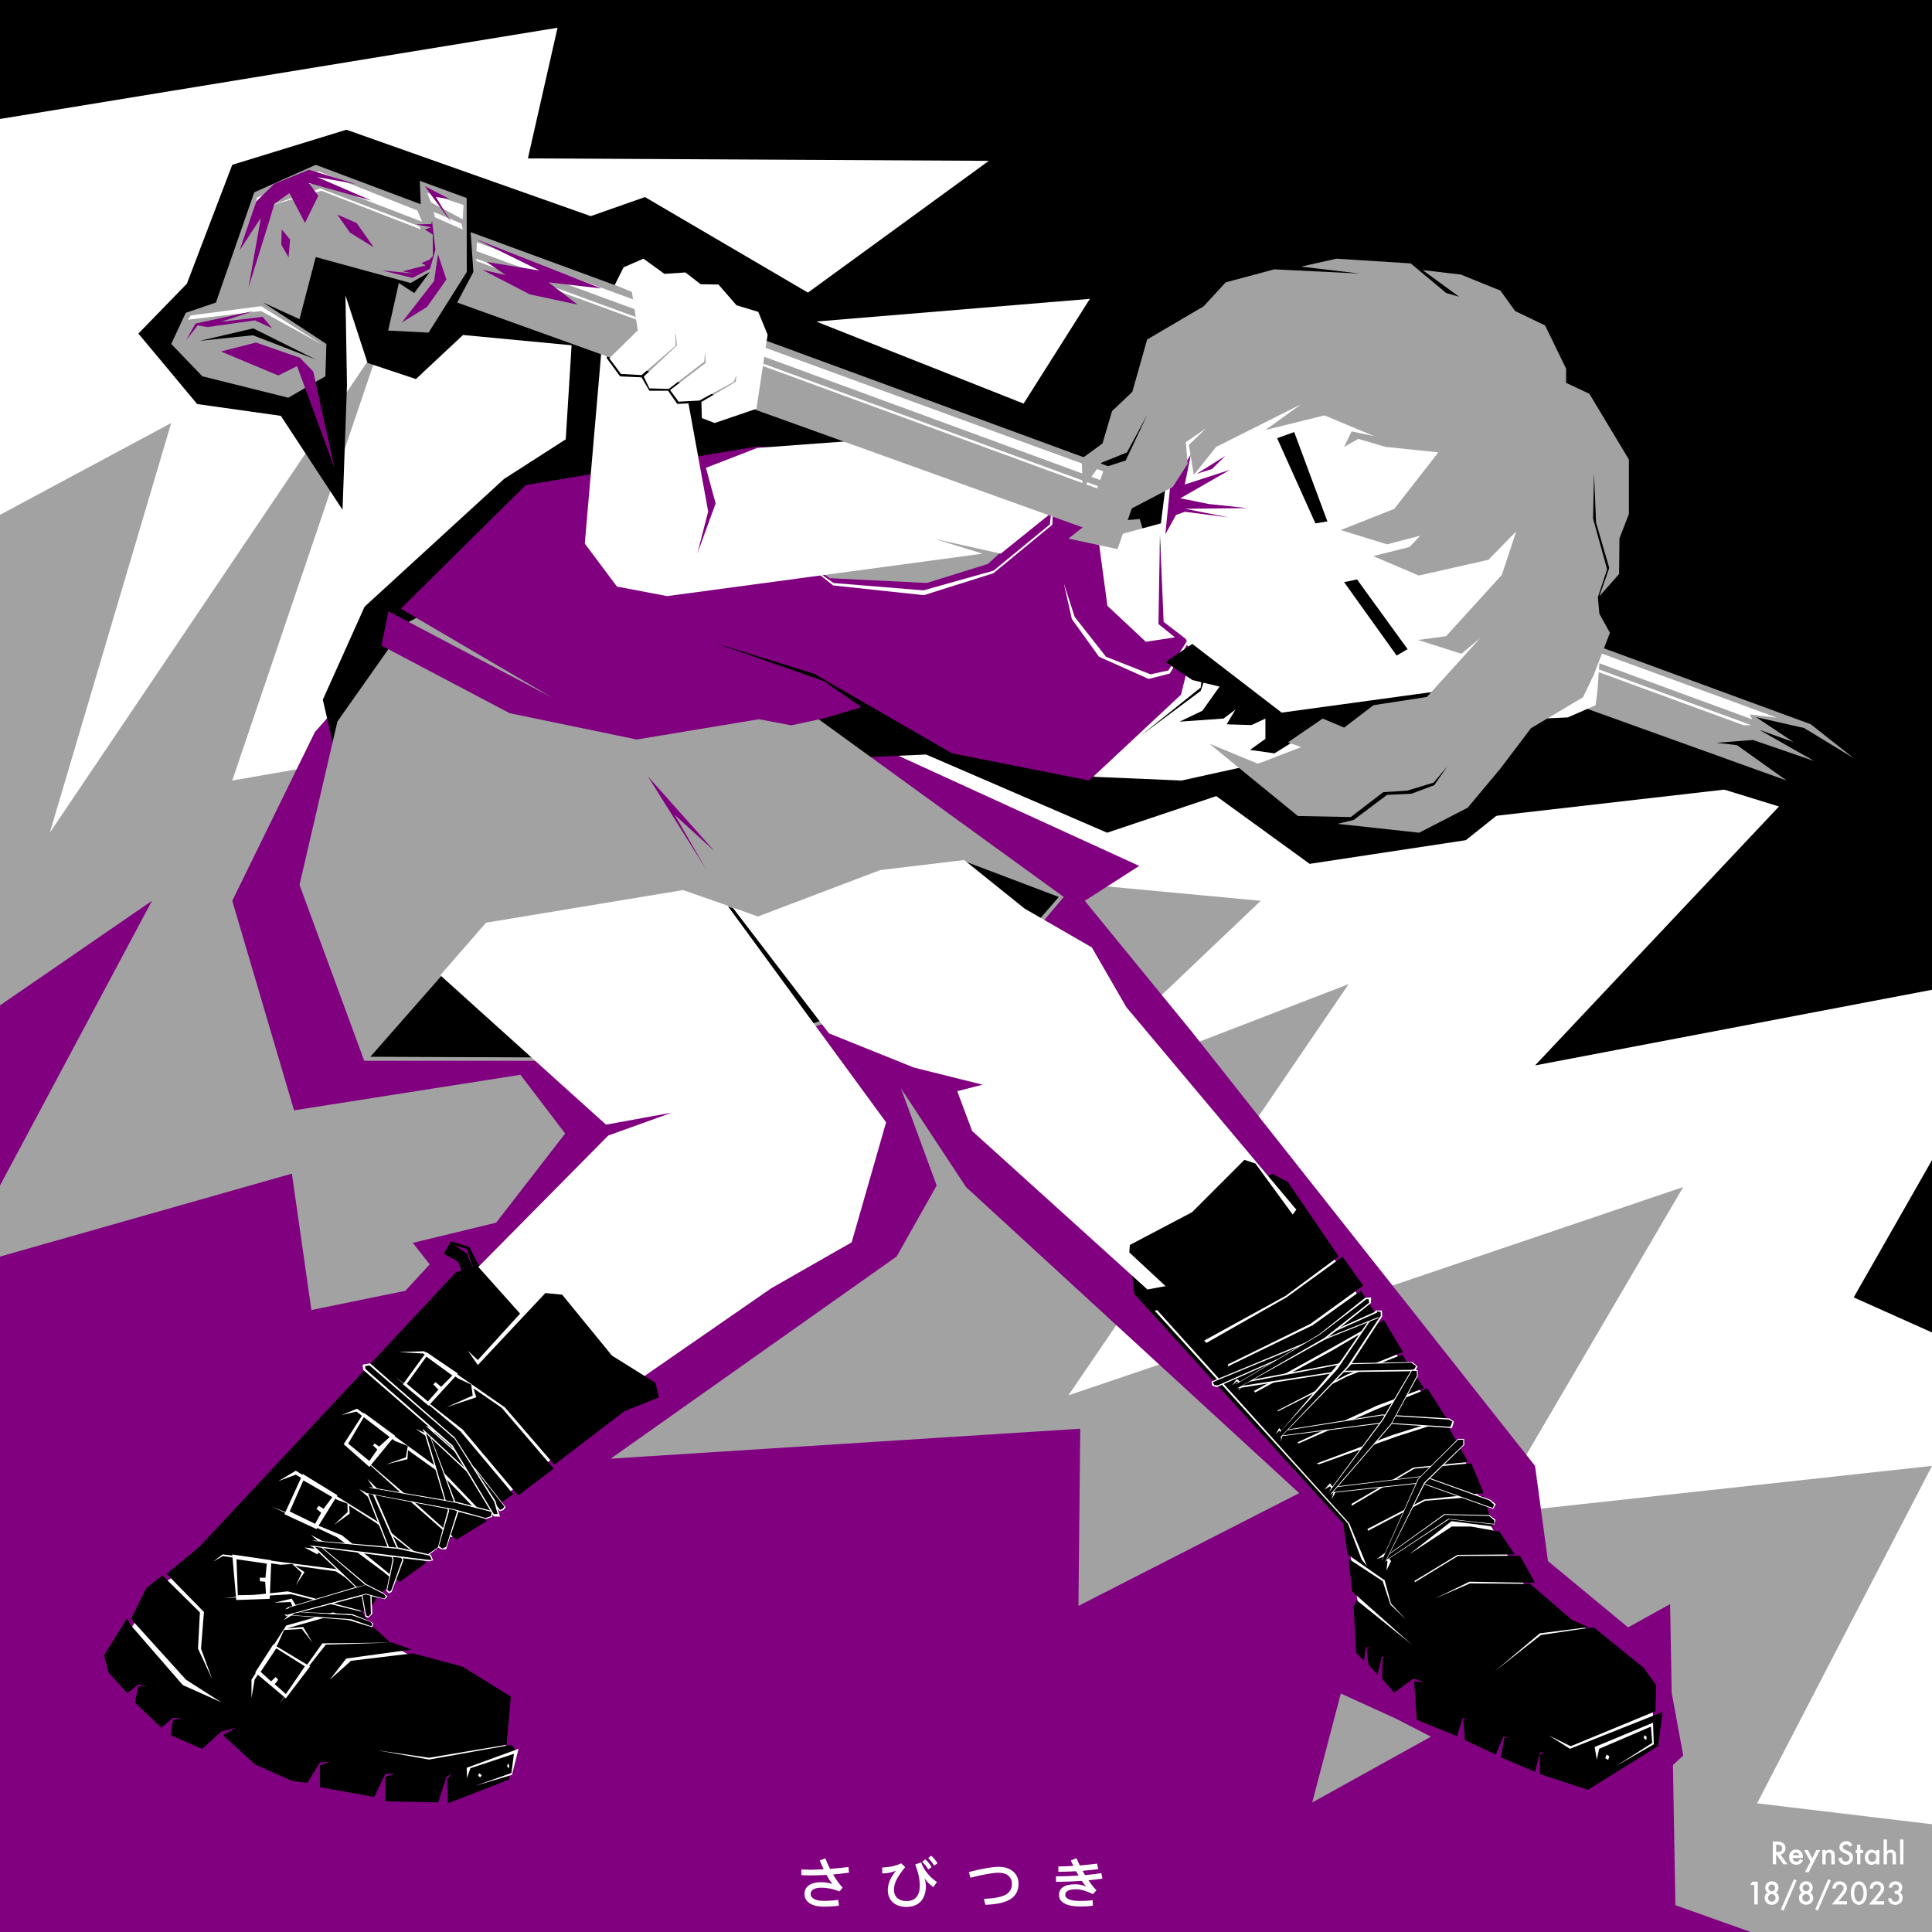 <?xml version="1.0" encoding="UTF-8" standalone="no"?>
<svg version="1.2" xmlns="http://www.w3.org/2000/svg" viewBox="0 0 2048 2048" width="2048" height="2048"><rect x="0" y="0" width="2048" height="2048" fill="#808080" stroke="none"/><defs><clipPath clipPathUnits="userSpaceOnUse" id="cp1"><path d="m0 0h2048v2048h-2048z"/></clipPath></defs><style>.a{fill:#fff}.b{fill:#a2a2a2}.c{fill:#800080}</style><g clip-path="url(#cp1)"><path  d="m-60.4-103.8l-74.7 2262 2350.4-64.9-9.8-2161.7z"/><path class="a" d="m-414.9 194l1005.9-164.6-31.4 138.5 488.6 2.6-240.4 175.1 347.5-28.8-243 384.1 644.7-82.9-127.4 264.7 482.1-55.3-284.5 302 536.3-102.2-198.5 348.1 582.9 261-125.4 969.3-2996.8-60.1z"/><path class="b" d="m-644.8 891.6l826.3-443.2-128.7 434.3 351.5-521.4-158.1 466.1 690.1-120.3-371.5 175.6 771.6 72.2-219.6 208.9 312.8-120.6-297 435.9 651.7-220.8-203.1 346.6 466.8-51-185.4 357.7 625.2 74.8-300.4 308.3-2526.6 7.8z"/><path class="c" d="m-278.3 1257.2l439.4-302.3-208.5 390.6 356.8-101.4 20.7 144.6 321.1-65.8-123.9 231 617.8-39.4-1.9 187.8 349.3-178.4-101.5 386.8 379.4-210.3 5.6 319.2 306.1 108.9-2390.5 24.4z"/><path class="a" d="m899.4 1979.1q-10.2 1.3-19.5 2c-1.9-3.7-3.6-7.5-5-11.2l-5.9 2.2q2 5.1 4.1 9.4c-5 0.3-9.7 0.5-14.2 0.5q-2-0.1-9.5-0.3l0.1 6.1q4.4 0.2 9.6 0.2c5.6 0 11.2-0.2 17-0.5 2.1 3.8 4.2 7.1 6.3 9.6-4.1-1.3-8.2-1.9-12.2-1.9-5.1 0-9.3 1-12.5 3.1-3.3 2.3-4.9 5.3-4.9 9.2 0 4.2 1.7 7.5 5.2 9.9q5.4 3.7 15.3 3.7 9.5 0 16.1-1.1l-0.9-6.1c-4.9 0.7-9.9 1.1-15.2 1.1q-7 0-10.6-2.1c-2.3-1.4-3.4-3.1-3.4-5.4q0-2.8 2.7-4.5 3-2 8.6-2c6 0 12.5 1.3 19.4 4l3.2-4.1q-5.2-5.5-10.1-13.9c5.5-0.5 11.2-1.1 16.9-1.9zm87.7-12l-3.2 2.5q3.7 3.6 6.3 8.1l3.6-2.6q-2.4-4.1-6.7-8zm-6.2 3.9l-3.3 2.6q3.8 3.7 6.4 8.1l3.5-2.5c-1.7-3-3.9-5.8-6.6-8.2zm-4.5 3.2l-6.2 2.2q4.8 12.4 4.8 22.5 0 7.7-3.4 11.9-3.6 4.4-10.8 4.4c-4.1 0-7.2-1.1-9.6-3.2-2.4-2.1-3.5-5-3.5-8.7 0-3.4 0.7-6.7 2.3-9.9q2.6-5.8 9.5-14.1l-4.1-4.1c-5.7 2.7-12.4 4.2-20.2 4.4v6.3q3.9 0 7.6-0.7c2.4-0.5 4.8-1.3 7.1-2.2q-4.2 4.7-6.7 10.6-2.1 5.2-2.1 9.7c0 5.5 1.7 9.9 5.3 13.2q5.4 4.9 14.4 4.9 10.5 0 15.9-6.5c3.1-3.9 4.8-9.2 4.8-15.8 0-1.3-0.2-2.6-0.5-3.9q-0.3-2-1-4.1c2.6 3.9 5.8 6.9 9.4 9.3l3.8-5.4q-5.8-3.8-10.2-9.3c-3-3.7-5.2-7.5-6.6-11.5zm82.2 4.7c-6.5 0-17 1.8-31.6 5.5l1.7 6.1c13.8-3.6 23.7-5.3 29.9-5.3 4.5 0 8.1 1.1 10.6 3.4 2.3 2.1 3.5 4.8 3.5 8.3 0 5.2-2.3 9.1-6.7 11.6-4.6 2.5-12.3 3.9-23 4.4l1.6 6.3c11.6-0.5 20.2-2.3 25.8-5.6 6.2-3.6 9.3-9.2 9.3-16.8q0-8.1-5.7-12.9c-3.9-3.4-9-5-15.4-5zm104.4-3.4q-9.5 1.2-18.3 2-1.9-3.8-3.6-7.8l-6 2.5c0.9 2 1.8 3.9 2.8 5.7q-8.4 0.6-16 0.6v5.7q9.3-0.1 18.9-0.6 1.2 2.4 2.5 4.6c-7.9 0.5-15.9 0.8-23.9 0.8v5.8c9.5 0 18.7-0.4 27.4-1 1.6 2.6 3.1 4.5 4.6 6q-5.9-2.4-11.2-2.4-8.9 0-13.2 2.9-4.4 2.8-4.4 8.4c0 4 2 7.1 6.1 9.2 3.8 2 9.2 3.1 16.3 3.1 5.8 0 10.4-0.4 13.6-1l-0.4-5.8c-3.6 0.6-8 0.9-13.2 0.9q-8.6 0-12.6-2.1c-2.2-1.2-3.2-2.6-3.2-4.3 0-2 0.9-3.6 3-4.5q2.8-1.5 8.3-1.5 4.3 0 9.1 1.5c2.9 0.9 5.8 2.1 8.9 3.7l3.8-4.1q-1.2-1.2-2.3-2.5-1.1-1.3-2.1-2.6-1.1-1.3-2.1-2.7-1-1.4-2-2.8 7.6-0.7 14.8-1.8l-1.1-5.8q-8.6 1.3-17.3 2.1c-0.9-1.5-1.8-3-2.6-4.6 5.4-0.5 10.9-1 16.5-1.7z"/><path fill-rule="evenodd" class="a" d="m1887.4 1965.9l7.4 10.3h-4.4l-6.9-9.9h-0.7v9.9h-3.6v-24.1h4.3q4.8 0 6.9 1.8 2.3 2 2.3 5.3 0 2.5-1.5 4.4-1.4 1.8-3.8 2.3zm-4.6-2.7h1.2q5.2 0 5.2-4 0-3.7-5.1-3.7h-1.3zm28.3 6.3h-10.9q0.2 1.8 1.3 2.9 1 1.1 2.7 1.1 1.3 0 2.2-0.6 0.8-0.6 1.9-2.3l3 1.7q-0.7 1.1-1.5 2-0.7 0.8-1.6 1.3-0.9 0.6-1.9 0.8-1 0.3-2.2 0.3-3.4 0-5.5-2.2-2-2.2-2-5.9 0-3.6 2-5.8 2-2.2 5.3-2.2 3.4 0 5.3 2.1 2 2.2 2 5.9zm-3.6-2.8q-0.8-2.9-3.6-2.8-0.6-0.1-1.2 0.1-0.6 0.2-1 0.6-0.5 0.4-0.8 0.9-0.3 0.5-0.5 1.2zm11.7 6.8l-6.8-12.4h4l4.7 8.8 4.3-8.8h4l-12.1 23.5h-4zm12.6-12.4h3.5v1.4q1.8-1.8 4.1-1.8 2.7 0 4.2 1.7 1.3 1.4 1.3 4.6v9.3h-3.6v-8.5q0-2.2-0.6-3.1-0.6-0.9-2.2-0.9-1.8 0-2.5 1.2-0.7 1.1-0.7 4v7.3h-3.5zm31.8-5.3l-2.9 1.8q-0.9-1.5-1.6-1.9-0.8-0.5-2-0.5-1.5 0-2.6 0.8-0.9 0.9-1 2.2 0.1 1.7 2.7 2.8l2.4 1q2.9 1.2 4.3 2.9 1.3 1.7 1.3 4.2 0 3.3-2.2 5.5-2.2 2.2-5.5 2.2-3.2 0-5.2-1.9-2-1.8-2.5-5.2l3.7-0.8q0.2 2.1 0.8 2.9 1.2 1.6 3.3 1.6 1.7 0 2.9-1.2 1.1-1.1 1.1-2.9 0-0.7-0.2-1.2-0.2-0.6-0.6-1.1-0.5-0.5-1.1-0.9-0.7-0.5-1.6-0.9l-2.3-0.9q-5-2.1-4.9-6.2-0.1-2.7 2-4.5 2.1-1.9 5.2-1.9 4.2 0 6.5 4.1zm8.5 8.6v11.9h-3.5v-11.9h-1.5v-3.3h1.5v-5.6h3.5v5.6h2.8v3.3zm16.6-3.3h3.5v15.2h-3.5v-1.6q-2.2 2.1-4.7 2.1-3.1 0-5.2-2.3-2-2.3-2-5.8 0-3.4 2-5.7 2.1-2.3 5.1-2.3 2.7 0 4.8 2.2zm-8.4 7.5q0.1 2.2 1.2 3.6 1.2 1.4 3.1 1.4 1.9 0 3.1-1.3 1.2-1.4 1.2-3.6 0-2.1-1.2-3.5-1.2-1.4-3.1-1.4-1.8 0-3 1.4-1.2 1.4-1.3 3.4zm16.4-18.7h3.5v12.4q1.9-1.6 4.1-1.6 2.6 0 4.1 1.6 1.4 1.5 1.4 4.7v9.3h-3.6v-9q0-1.8-0.6-2.6-0.7-0.9-2.1-0.9-1.8 0-2.6 1.2-0.7 1.1-0.7 3.9v7.4h-3.5zm21 0v26.4h-3.5v-26.4zm-158.1 48.2h-4.2l2-3.4h5.9v24.1h-3.7zm14.2 8.2q-2.6-1.9-2.6-5.2 0-2.9 2-4.9 2-1.9 5.1-1.9 3 0 5 1.9 2 2 2 5 0 3.1-2.7 5 1.5 0.8 2.3 2.3 0.8 1.5 0.8 3.4 0 3.2-2.1 5.2-2.1 2.1-5.3 2.1-3.4 0-5.5-2.1-2.2-2-2.2-5.2 0-4 3.2-5.6zm0.8-5.2q0 1.6 1.1 2.6 1 1.1 2.5 1.1 1.5 0 2.6-1.1 1-1 1-2.5 0-1.5-1-2.6-1.1-1-2.6-1-1.5 0-2.5 1-1.1 1.1-1.1 2.5zm-0.4 10.7q0 1.7 1.1 2.9 1.2 1.2 2.9 1.2 1.6 0 2.8-1.2 1.2-1.2 1.2-2.8 0-1.7-1.2-2.9-1.2-1.2-2.8-1.2-1.7 0-2.9 1.2-1.1 1.2-1.1 2.8zm27.4-19.7l2.9 1.3-13.8 32-2.9-1.3zm8.6 14.1q-2.7-1.9-2.7-5.1 0-3 2.1-4.9 2-2 5-2 3 0 5 2 2 1.9 2 4.9 0 3.1-2.6 5.1 1.4 0.8 2.2 2.3 0.9 1.5 0.9 3.3 0 3.2-2.1 5.3-2.1 2-5.4 2-3.3 0-5.5-2-2.2-2.1-2.2-5.2 0-4.1 3.3-5.7zm0.8-5.1q0 1.5 1 2.6 1.1 1 2.6 1 1.5 0 2.5-1 1.1-1.1 1.1-2.6 0-1.5-1.1-2.5-1-1.1-2.5-1.1-1.5 0-2.6 1.1-1 1-1 2.5zm-0.5 10.7q0 1.6 1.2 2.8 1.1 1.2 2.8 1.2 1.7 0 2.8-1.1 1.2-1.2 1.2-2.9 0-1.7-1.2-2.8-0.2-0.3-0.6-0.5-0.3-0.3-0.7-0.4-0.3-0.2-0.7-0.2-0.4-0.1-0.8-0.1-1.6 0-2.8 1.2-1.2 1.1-1.2 2.8zm27.4-19.7l2.9 1.3-13.8 31.9-2.8-1.3zm11 23.3h9v3.4h-16.2l8.4-10.1q1.2-1.6 2-2.7 0.9-1.1 1.3-1.8 0.9-1.5 0.9-2.7 0-1.7-1.2-2.8-1.2-1.1-2.9-1.1-3.7 0-4.2 4.3h-3.7q0.9-7.6 7.8-7.6 3.3 0 5.5 2.1 2.2 2 2.2 5.1 0 2-1 3.9-0.5 1-1.6 2.3-1 1.4-2.5 3.2zm13-8.8q0-5.7 2.7-9.2 2.4-3.1 5.9-3.1 3.4 0 5.8 3.1 2.7 3.5 2.7 9.4 0 5.9-2.7 9.3-2.4 3.1-5.8 3.1-3.4 0-5.9-3.1-2.7-3.4-2.7-9.5zm3.6 0.1q0 4 1.4 6.6 1.4 2.6 3.6 2.6 2.1 0 3.5-2.6 1.4-2.6 1.4-6.5 0-4-1.4-6.6-1.4-2.6-3.5-2.6-2.2 0-3.6 2.6-1.4 2.6-1.4 6.5zm22.9 8.7h8.9v3.5h-16.2l8.4-10.2q1.2-1.5 2.1-2.6 0.8-1.1 1.3-1.9 0.8-1.4 0.8-2.6 0-1.7-1.1-2.8-1.2-1.2-3-1.2-3.6 0-4.2 4.4h-3.6q0.9-7.7 7.7-7.7 3.3 0 5.5 2.1 2.3 2.1 2.3 5.2 0 2-1.1 3.9-0.5 1-1.5 2.3-1 1.4-2.6 3.2zm20-7.8v-3.1q2.3 0 3.1-0.5 1.4-0.9 1.5-2.9-0.1-1.6-1.1-2.5-1-1-2.6-1-1.5 0-2.4 0.7-0.8 0.8-1.2 2.6h-3.6q0.6-3.5 2.3-5 1.8-1.6 4.9-1.6 3.2 0 5.2 1.8 2 1.9 2 4.8 0 3.4-2.6 5.2 3 1.8 3 5.7 0 3.3-2.2 5.3-2.2 2.1-5.6 2.1-4.4 0-6.5-3.2-0.9-1.3-1.1-3.7h3.5q0.3 1.7 1.4 2.7 1.1 0.9 2.8 0.9 1.8 0 2.9-1.2 1.2-1.2 1.2-3 0-2.5-1.7-3.5-1.1-0.6-3.2-0.6z"/></g><path class="c" d="m455.5 1340.3l-17.9-22.8 88.3-21.4 73.2-94.5-47.4-62.3-240 37.7-65.5-222.1 87.6-178.9 70.5-79.8 461.4 65.3 341.9 156.4-57.7 37 113.7 139.1 363.6 459.9 13.7 100.9 124.4 103 19 103.1-81.8 75.8-222.4-114.7-101.1-46.1 25-168.5-380-349.1-69-104.7 37.9 103.1-42.4 75.2-540.5 382.1 193.1 69.9-1.2 124.4-175.3 43.8-191.9-74.6-38 24.9-149.2-149.3 75.8-110.2 94.8-45z"/><path class="a" d="m513.1 1340.3l-292.4 306.2-54.5 36.6-31.1 49.2 57.7 73.5 91.4 21 166.2 46.9 85.8-17.1-1-52.8-100.8-49.2-40.8-22.2-12.4-27 302.5-235.6z"/><path class="a" d="m1207.6 1373l218.5 241.4 13.9 88.5 133 118.9 101.7 40.8 78-38.3-3.1-41.2-59.7-52.3-65.5-35.9-48.7-85.7-23.6-63.7-187.6-287.2z"/><path  d="m342.2 741.7l44.3-98.6 147.8-135.4 65.4-42 6.2-99.7-115.1-10.9-49.9 46.7-51.3-17.1-23.4-71.6 1.6 95-4.7 132.3-65.4-99.6-88.7-12.5-62.3-74.7 51.4-52.9 48.1-126 121-37.2 259 91.6 57.5-20.2 182 106.7 0.2 25.5 283.3 112.1 7.8-84.1 135.4-132.3 266.2-20.2 225.7 285.4-37.3 141.1 250.6 127.7-71.6 96.5-247.5-76.3-124.6 99.6-165.6 25.1-99-71.8-115.7 38.8-191.9-82.9-619.7 27.6z"/><path fill-rule="evenodd" d="m1365 1252.7l54.1 79.2-56.2 41.7-86.3 47.4 2.1 2.6 85.3-48.5 59.2-43 21.8 30.8-56 40.5-87.3 42.9v2.1l89.8-43.6 51.1-36.6 20.4 31.6-53.8 30.4-80 44.3 1.4 1.6 81.2-44.3 55.1-32.6 20.3 34-59.5 24-73.5 38 0.4 0.9 73.7-37.1 58.1-23.1 23 35.7-49.9 18.5-84 38.8 1 1.3 83-36.4 46.3-18.6 7-3.9 20.4 32-56.3 17.6-81 30.4 2.1 1 83-29.7 50.9-16.3 24.3 43.5-58 5.9-65.4 38.4v2.1l66.4-39.3 60.4-5.8 13.2 31.7-63.2 6.8-60.1 31.2 0.7 1.9 60.5-31.8 61.6-4.9 10.7 32.2-44.3-5.7-44.9 35.2 45.2-29.5h20.1l30.4 5.4 16.2 24.2-60.7 0.4-45.7 27.7 0.6 1.3 45.6-27.8 65.8-0.2 15.9 28.7-69.5-1.2-36.7 17.9 37.2-16.1 34.7 0.2 29.1 0.3 44.5 38.3 17.3 7.6-51.5 6.5-47.8 40.3 48.9-38.5 55.8-8.3 53 42.9 13.4 18.6-0.8 27.6-89.8 37.1-23.1-11.4 22.3 14.1 98.2-39-4.7 36.1-74.4 46.4-51-16.7v-20.7l4.7-2.4-4.7 0.1-5.1 20.7-36.3-15.5 3.8-20.8h4.2l-5.2-1.3-8.1 19.2-32.8-15.3-1.7-22.1 4.1-0.4-4.8-0.9-5.9 19.3-42.7-17.5-2.8-40.8 11.1 1.2-11.7-4.1-20.5 15-12.9-14.8 0.7-21.7 2.3-1.1-3.1-0.8-4.7 19.4-9.7-10.9-1.8-16.9 4.8-0.6-5.9-0.6-1.7 14.4-8.3-8.7-2.7-49.1 3.3-6.5 58.1 46.7-16.9-15-3.2-2.9-42.8-38-3.9-34.8 36.2 23.7 8.2 24.9 16.9 16.3-16.3-17.5-6.6-24.5-39.4-27.5-4.6-32.8-221.4-243.2-3-25.2 148.5-102.4zm-141 136.7l204.8 225.5 14.6 38.4 5.5 6.5-18.7-45.2-203.5-225.8z"/><path fill-rule="evenodd" d="m497.5 1321.8l18.3 35.5-24.4 2.8v-7.9l-5.9-14.8-15.1-8.4 7.7-13.2zm-2.7 7l8 18.7-8-23.5-13.3-4z"/><path fill-rule="evenodd" class="b" d="m684.9 671.9l172.2 82.8 270.5 196.1-55.8 66.4-314 107.3h-371.7l-68.6-186.5 40.2-173.2 73.7-104.6 54.1-28.3zm63.8 249.9l-33.5-58 42.3 38.6-70.7-79.4z"/><path  d="m516.6 979.1l-124 141.1 363.6 1.5 312.2-108.8 54-62.1-100.6-38.1-208.1 62.5-89.3-30.1z"/><path class="a" d="m1022.1 911.7l-89 10.6-129.6 49.2-26.9-9.5 102.1 133.4 90.2 36.3 72.6 18.1-26.8 6.9 15.8 42.2 185.8 168 109-20.1 48.9-64.5-180.2-214.6-36.6-63.4-71.2-41.1zm-298 31.8l-208.9 34.6-48.5 55.7 175.7 158.4 69.9-12.8-67.5 24.3-192.8 195 68.1 67.8 133.2 12.8 164.3-113.7 85.2-48.7 36.5-127.2-168.1-229.7z"/><path  d="m483.7 1348.3l-272.6 291.6-34.4 28.5 39.5 40.4-3.1 38.8 12 32.9-15.2-32.9 2-38.4-39.7-39.2-17 13.2-16.3 33 58.2 64.3 37.6 24.1-41-18.4-54.8-63.1-4.1-7.6-24.6 39.3 4.9 18.2 19.9 21.9 11.8-9.6 8.4 2.8-8.4-0.8-4 17.3 28.2 26.8 11.9-10.2h9.6l-9.1 2.2-2.6 15.9 33.5 14.6 20.4-18.5 15.9-4-14.3 7.9 34.1 31.1 39 17.4 16.4 2.2 13.3-21.8 10.6-0.6-10.6 3.8v23l57.6 10.5 11.8-24.8h9.9l-9.9 3.4v26l56 1.1 8.7-27.1 6-3.3-5.4 5.7 1 25.7 64.8-25.2 1.1-4.2-36.6 10.7 38.4-12.7 5.4-23.2-49.5 17.1-3.2 9.4v-9.4l51.2-18.8-3.9-5.8-55.2 9.9-32.5 5.8-55.5-9.9 55.5 8 82.2-13.8 4.5-51-51-31.7-52.9-14.2-65.5 7.9-22.4 20 17.3-22.4 69.4-9.5-20.6-7.4-70.4 2.2-6.8 8.6-28.5 36.2-14.2 18 45.8-64.2 72-0.8-16.8-15.5-44-13.4-48.7 13.8 17.2-1.4 9.8 16.6-11.2-14.6-18.9 1.2-6.8 15.2-24.4 37.4-3.3 19.4v-19.4l36.8-57.4 49.5-13.9 39.5 13.9-8.2-14.3-75.5-18.9-72.4 4.3 68.7-7.3 84.7 22.3 9.6-15-43.2-28.5-43.3-6 10 6.8-9.1 13.8 6.2-13-10.1-9.4-12.3 0.8-61.2-9.2-10.5 6 10.2-7.8 120.1 15.6 41.6 29.3 21.8-15.9-13.1-10.5-49.1-36.6-69.7-32.8 74.9 30.7 61 49.5 28.5-20.6-53.4-42.1-28.5-18.3 0.6 8.5-16.7 12 14.5-13.7-0.2-8.9-10.6-3.9-44.1-26.8-18.5 6.8 18.5-11 85.7 53.4 48.5 39.2 30.9-21.6-45.8-40.3-67.9-61.2 71.4 61.2 47.3 42.5 32.3-19.8-48-49.8-35.5-25.4-0.6 9.6-23 5.6 21.3-7.5 2.1-12.1-13.5-5.2-41-31.3-15.9 3.8 16.6-6.8 89.9 65.7 44.9 46.8 30.7-22-55.7-66.3-70.3-58.9 72.6 56.9 58.7 69.8 25.3-19.2 12.4-9.3-55.2-64.5-29.9-20.6 3 9.5-31.7 10.5 27.9-12.3-1.6-11.7-14-6.5-36.8-26.4-26.6-1.6 27.5-0.8 85.7 59.6 52.3 60.7 74-56.6 36.8-14.8-3.6-15.5-46.1-28.8-52.8-64.6-17.8-1.7-71.6 76.3-10.6-15.2 10.6 9.9 44.8-49.2-44.8-50.1z"/><path  d="m1197.1 1327.6l51.4 47.8 75.9-15.3 49.9-67.2-43.5-59.5-11.7-3.9-55.5 55.5-65.9 34.7z"/><path class="a" d="m1152.8 686.3l-41.3-35.8 15.3-63.6h59.9l41.1 59.5 52.2 24.5-7.2 57.9-64.1 51.4 64.1-47.8 7.6-22.6 209.7-32.9 87.7 50.9-37.1 36-288.2 63.6-91.7-3.9-65.4-23.2-0.3-51.7z"/><path class="c" d="m801.2 473.5l-243.9 40.7-132.4 131.1 160.6 94.3-173.7-91.6-7.5 36.3 135.9 71.7 134.8 27.9 129.5-21.5 34.2 6.5 34.6-7.4 39.8-11.9-39.8-27.6-117-40.9 107 33.2 145.7 84.2 145.5 28.9 97.4-91 11.7-47-5.5-5.7-18.1 30.3-22.4 5.7-52.6-23.5-28.8-40-8.6-38.2 11.6 35.9 33.2 42.3 47.2 18.6 18.9-4.1 19.6-31-20-43.1-28.4-61-137.6-84.2-111.2-11.7z"/><path class="a" d="m1116.8 521.5l-1.3 34.7-62.5 51.5-73.7 23.2-96.1-10.3-36.6-28.9 36.9 26.3 95.4 7.8 74.3-20.9 59.7-49z"/><path class="b" d="m1026.9 496.9l-86.7-2.5-74.5 24.6-52 45.1 65.8 48.8 102.9 5.1 64.8-20.2 40.1-36.4-2.5-44.8z"/><path class="a" d="m748.3 495.9l54.5-21.1 229.7-16.9 62.6 28.2 16.4 60-50.7 40.8-70.3-15.7 51.2 15.7-334.5 45-53.2-10.1-34.1-45.6 17.6-204 6.4 1-0.7 6.5 14.1 19.3 22.8 1 8.2 14.2h19.9l9.7 14 11.9-0.6 20.9 114.6-11.5 44.7 19.4-53.2z"/><path fill-rule="evenodd" class="b" d="m446 216.5l-1-24.8 49.7 18.2 0.1 78.4-40.5 64.3-42.8-2.2 11.3-50.4 16.3 10.7 16.5-22.4-20.3 11.7-100.6-27.5-17.2 65.8-38.6-17.6 67.1 43.9-1.1 34.3-39.3 22.7-91.1-22.7-33-34.3 15.4-33 32-10.9 40.6-116.8 65.2-29.2zm1473.4 551.2l45.6 36-52.6-32-50.9-11.5 39.6 26.4-36.3-13 58.3 33.1-64.9-22.3-38.8 3 21.9 2.5 52.6 37.5-198.5-71.4-1210.8-435.3 17.2-32.4-2.9-42.2zm-1707.6-406.4l56.3-5.9 66.6 25.7-66.2-33z"/><path class="a" d="m504.9 274.2l1351.5 494.5-8.1 0.1-1343.4-492.1z"/><path class="a" d="m505.1 266.2l1352.4 496.4-2.6-5.2 28.8 3.4-1378.2-504z"/><path class="a" d="m452.8 204.5l38.6 12.8-0.9 15.2-33.5-18z"/><path class="a" d="m459.6 224.6l29.7 12.5 1.3 6.2-29.5-12.9z"/><path class="a" d="m337.6 181.6l104.8 41.5 5 11.9-111-42.6-56.1 18.9-16.6 28 8.9-29.9z"/><path class="a" d="m444.9 240l-105.6-40.3-55.1 18.9 56.5-16.4 105.2 40.9z"/><path class="a" d="m341.9 365.5l-65.1-41-74.6 9.9-3 4.5 77.6-9.2"/><path class="c" d="m464.3 269.5l-4.1 28.3-34.3 44.1 26.8-16.6 20.5-29z"/><path class="c" d="m271.3 363.1l-37.1 9.5 60.8 25.4 19.9-9.9 39.6 107.8-22.4-102-14.1-14.6z"/><path class="c" d="m276.5 231l-13.1 73.9 21.7-69.6 5.7-19.2 16-11.4 16.5 31.6 14.1-28.8-10-13.5 66.5 18.7-57.7-25 40.9 7.4-49.6-15.1-36.7 14.8-19.3 18.9-17.4 51.5z"/><path class="c" d="m357.5 227.4l13.5 19.2 25.2 15.6-18.1-25.7z"/><path class="c" d="m504.9 253.7l132.6 52.1-56.1-6.5 30.9 23.6-50.8-10.9-50.2-26 24.8 5.6-20.3-13.9 56.3 9.1z"/><path class="c" d="m404.3 286.5l32.9 8.1 18.7-9.7 5.7-20.4-3.6-30.5-0.8 3.5-16.2 0.4 16.2 3.1-6.9 2.2 8.4 5.5 0.1 22.7-3.6 3.9-8.5 3.5 4.7 2.5-24.7 6.3 11.7 2.4z"/><path class="c" d="m450.3 197.4l26.2 13.5-14.5-2.1 16.5 27.2z"/><path class="c" d="m197.2 360.7l10-17.7 61.7-13.3-34.6 11.4 44.1-5.2 10 12-18.1-8.3-50.2 7.1-10.5-1.7z"/><path class="c" d="m298.7 243.2l-0.6 16 7.8 13.6 1.6-18.8z"/><path class="a" d="m661 283.4l21.1-9.2 22.2 16.1 22.3-1.5 16.1 12.5 18.9 0.3 19.1 22 23.1 7 9.9 24.2-11.8 78.5-44.3 15.1-13.6-5.2-0.5-17.1 36.2-21.3 1.2-7.3-3.3 7.4-36.2 19.7-22 1.2-9.1-12.3 37.8-28.8-0.8-12.5-0.7 11.2-37.7 28.9-20.5-0.6-6-12.5 35.3-33.1-2.3-18.1 0.9 18.4-36.2 31.2-21.8-1.2-12.4-16.6 30.2-29.6-6.3-40.8-18.2-7.2z"/><path class="a" d="m1602.7 630.9l-19.3 9.9 16.8 11.3-8 51.6-35.2 16 10.4 11.6 16.7-1.3 7.1 10.9 18.3-0.9 8.1 11.5 15.9-0.8 6.9 10.8 21.5-1 29.5-12.9 2-15.4 4-59-14.2-11.6-13.6-0.1-15-10.3-6.3 0.7-15.1-9.4-7.6 0.8-12.9-11.2z"/><path class="c" d="m1225 564.7l-8.5 59 32.2 16.1-13.6-82.3z"/><path  d="m1268.3 431l-30.4 74.5-34 17.1-8.4 13.1-8.7 16.2 21.4-1.7 5.5 18.6 76.8 70.9-18.4 37.3-36.6 24.8 28.5 19.1 28.8 6.9-18.2 25.6-24.2 11.6 46.6-3.3 12.7-9.6-9.4 15.7 26.4 0.8 14.7-6.9v21.5l-16.3 11.7 25.9 3.7 43.3-27 29.2 19.4 119-61.2 3.3-166.4-116.2-150.9z"/><path class="a" d="m1358.5 382.7l-117.3 88.1-10.6 84-66.1 17.9 9.4 69.5 40.7 38.1 30.9-4.7-17.5-14.1 1.6-94.5 3.9 92.2 125.1 96.2 177.7-24.3 100.9-109.3-16.9-170.3-122.4-74.8z"/><path class="c" d="m1240.2 517.8l-4.9 48.6 11.3-20.5 9.4-3.4 46.5 6-46.3-9.2 66-0.7-40.7-4.3-30.3-6.1 52.7-30.2-48 15.6 6.5-32z"/><path class="c" d="m1299 483.2l-30.4 19 16.1-5z"/><path  d="m1371.9 458l35.2 94.7-12.7 2.1-40.6-90.3z"/><path  d="m1438.5 614.2l53.6 73.9-11.6 6.8-55.7-77.8z"/><path class="b" d="m1524.7 479.5l-46.7 59.9-56.7 22.5 49.1 15.1 35.2-9.2-11.4 12-38.5 9.7 48.3 20.6 73.8-16.7 29.5-30.2-15.3 46.2-59.1 65-29.6 4 45.8 14.6 19.6-16.2-56.1 62-56.6 8.7-31.2 23.8-22.7-9.6-36.8 25.2 13.9 5.1-45.7 17.6-51.6-21.3 93.9 76.7 56.1 1.1 34.4-26.4 25.4-1.6 28-8.5 14.6-17.3-13.9 20-24.2 9.1-25.9 1.2-35.4 26.6-17.1 4.1 86.6 9.4 51.4-26.5 34.7-41.5 32.4-42.8 55.2-32.8 11.4-23.8 17.1-44.5-11.2-20.2-1.6-17.5 9.8-29.6-14.9-53.8 1-48.5 2.2 52.8 14 48-10.5 30.1 20.9-23.6 0.4-37.8 10-25.9v-57.7l-41.9-69.7-24.7-11.6 0.1-14.9-22.3-45.9-31.8-15.3-15.6-21.7-42-17-40.4-4.7 38.7 28.3-13.9-4.1-37.5-31.3-78.7-5-37.5 8.4 62.7 7.4-91.1-4.5-51.5 13.8-23.4 25.4-59.9 35.2-15.7 55.5-21.5 20.4-10.1 34.3-22 16 1 32 20.1-27.7 26.8-10.8 21.8-40.4-23.1 48.9-22.2 7.2-12.2 33.7 3.7 18.3-30 23.6 52 11.2 15.2-43.2 43.4-22.7 15.8-24.6-2-22.9 21.3-14.5-18 17.4 5.2 31.8 23.7-29.7 89.9-45.1-37.7 27.2 62.6-15.5 52.7 22-23.9-5-8 16.4 15-8.5 29 8.5z"/><path class="a" d="m452.5 1506.9l10.8 7.1-7.4 11.3-15.2-10.6 12.9 5.6 3.8-4.9z"/><path class="a" d="m389.5 1567.7l12 11.9-6.8 11.2-13.9-12.2 12.4 6.1 4.2-5z"/><path class="a" d="m329.5 1627l15 8-8.1 12.7-13.6-7.3 13.1 1.6 3.7-6.1z"/><path class="a" d="m290.8 1698.9l18.4-4.3 7.9 13-16.2 9.7 10.4-11.7-3.2-7.4"/><path fill-rule="evenodd" class="a" d="m328.7 1766.5l-25.7 33.8-32.5-27.4 19.2-29.8zm-52.4 5.7l11 10.1 5-4.6 2.6 3-3.7 4.6 11.9 10.5 20.1-29.4-30.3-19.1z"/><path fill-rule="evenodd" class="a" d="m246.2 1647.8l41.4 6.1-1.7 40.9-35.5 1.3zm35.8 42.6l-0.9-13.7-5.5-0.5-0.3-3.8 6.1 0.1 1.4-15-32.1-4.6 1.4 38.1z"/><path fill-rule="evenodd" class="a" d="m321 1562.5l36.7 22.5-22.2 35.9-34-15.8zm-0.5 46.2l13.5 6.6 6.5-11.7-5.1-4.3 2.6-3 5 3.1 9.3-12.4-30.7-17.7-14.5 32.9z"/><path fill-rule="evenodd" class="a" d="m385.7 1497.6l33.1 24.3-27.3 33.1-27.2-24.1zm5.8 51.1l8.5-12.1-4.6-4.4 1.7-2.1 4.8 3.3 11.3-10.2-27.3-21.4-16.8 28.5z"/><path fill-rule="evenodd" class="a" d="m452 1433.3l33.5 22.8-31.2 34-27.2-22.7zm1.6 52.3l11.1-12.5-5.5-5.7 2.6-2.3 5.8 5 11.9-12-27.5-20-20.8 28.8z"/><path class="a" d="m549.7 1853.8l-54.9 20.1 0.2 11 3.6-10.5 46.2-15.3-2.7 20.4-38.3 13.5 38.9-11.6z"/><path class="a" d="m507.9 1879.7l-1 2.7 2.1 1.7 1.7-2.3z"/><path class="a" d="m538.3 1869.1l-0.7 3.3 1.6 2.1 0.7-2.8z"/><path fill-rule="evenodd" class="a" d="m454.3 1512.5l50 44.5 31.8 40.7-2.5 3-3.9 1.3-30.6-38-41.8-39 25.3 66.8 2.2 0.4 38.2 9.8-1.5 6.1-6.4 2-29.1-7.5-10.4 31.4-2.6 8.2-4.7 0.3-4.1-2.3 10.5-39.2-0.4-1.5-76.5-14.5 24.1 55.5 1.4 0.1 33.4 7.5 2.4 5.9-4 1.1-28.2-3.3 0.8 2.1-12.6 33.7-2.9 1.4-2.7-2.5 6.6-33.2-1.1-2.8-72.5-9.5 45.5 38.1 17.9 9.2 4.8 4-2.9 2.9-14-3.2 0.7 15.4 0.1 3.5-4 3.8-3.3-0.6-3.9-22.2-64.4 16.9 54.8 2.3 18.2 7.4 3.9 2.6-1.5 3.8-22.9-7.4-65-5.3-3 0.8-2-1.2 87.1-22.6 17.3 4.7 2.2-1.5-1.7-2-18.1-9.6-86 25.2 2.9-2.3 71.6-21.3-45.5-42.8-0.9-0.1-2.8-2.3 95.6 12 30.9 3.9 2.6-0.3-0.5-2.6-24.9-5.7-8.4-2-93.8-8.7 4-0.8 77.6 6.5-22.1-56.4-1.3-0.9 94 17.3 33.4 9.1 5.2-1.4 1.3-4.2-39.6-10-91.1-15.9 1.8-0.6 78.8 13.4-21.5-72.1-0.9-0.8-0.7-3 51.9 48.3 30.3 38.1 2.2-1 2-2.4-30.5-38.6-53.1-47zm18.4 77.7l8.1 1.4-25.1-68.1-3.4-3.2zm-60.4 49.4l7.6 0.7-25-55.8-4-0.8zm64.1-37.9l-10.9 37.1 3.4 2.5 3.9-2 11.5-37.3-3.1-1.1-5.4-1zm-98.1 80.3l7.9-2.3-45.7-38.9-6.1-0.8zm39.4-28.2l-6.9 31.1 1.3 1.9 2.2-1.3 11.5-31.8-0.9-2.1-7.3-0.8-1.1-0.1zm-32.7 37.6l4 21.4 1.5 0.5 2.3-2.2-0.8-19.5-4.2-1zm-76.2 20.1l63.3 4.5 21.3 7.5 0.9-2-2.3-2.1-19.1-7-55.1-3.2z"/><path  d="m306.5 1704l81.2-23.9 19.4 9.9 1.8 2.5-1.6 2.1-20.1-5.5-83.7 22.9z"/><path  d="m317.8 1709.2l55.4 3.1 18.9 6.7 2.7 2.6-1.3 2.2-21.4-7.4-62.1-4.3 1.9-1.7"/><path  d="m334 1639.8l44.1 42.4 9.1-2.1-46.3-39.4z"/><path  d="m323.3 1632.6l98.1 9.2 34.1 7.3 2.2 4.6-3.8-0.2-130.2-16z"/><path  d="m416.4 1650.5l8.7 0.9 1.3 2-11.8 32.7-2 1.2-2-2.2 6.7-31.6z"/><path  d="m390.3 1583.6l21.9 55.8 8 1.1-24.9-56.1z"/><path  d="m389.5 1576.8l91.9 15.9 39.8 10.1-0.7 4.3-5.8 2-33.7-9.4-93-17.1-2-3.5z"/><path  d="m475.6 1599.8l0.6 1.7-10.8 37.3 3.5 2.8 4.1-2.1 11.5-37.5-3.3-1.3z"/><path  d="m499.4 1562.2l30.6 38.1 2.7-0.8 1.9-2.5-30.6-38.8-54-47.7-2.5 0.7-0.6 2.3z"/><path  d="m472.6 1590.2l8.4 1.3-24.7-67.4-4.8-5z"/><path  d="m384.3 1691.1l3.8 21.2 2.6 1.1 2.4-2.6-0.5-19.3-4.6-1.3z"/><path class="a" d="m525.3 1591.2l-43.1-67.3-89.9-78.7-8 1.4 0.8 5.6 93.5 81.1 44.9 74.2 6.5 0.2z"/><path  d="m527.6 1605l-3.8-13.2-41.8-66.4-90.4-78.1-4.7 0.9 0.5 3 92.4 81 43.7 72.8"/><path class="a" d="m1306.1 1468.7l4.9-7 7.2 6-5.6 6.8 3.1-6.2-4.5-4.1"/><path class="a" d="m1352.3 1520.3l3.7-6.5 4.1 5.3-2.3 9.3 0.5-8.6-2.2-3.3z"/><path class="a" d="m1404 1579l5.8-6.7 6.4 8.6-4.6 8.5 2-8-3.7-5.9z"/><path class="a" d="m1459.5 1652.7l8.1-6.3 7 8.4-5 10.2 1.2-9.7-3.6-5.4z"/><path class="a" d="m1468.7 1649.8l62.3-44.8 47.7 1.1 6.6 4.9-1.3 5.1-47.9-5.6-67 43.9"/><path  d="m1468 1650.9l63.5-45.1 47 1.2 5.4 4.6v3.8l-48.6-5.4-67 44.4"/><path class="a" d="m1413.1 1576.1l96.2-11.6 70.8 25.4 5.5 4.8-2.8 4.9-76.4-27.3-96.3 10.4z"/><path  d="m1412.4 1576.9l96.2-11.7 70.6 25.5 4.7 4.5-1.6 3.3-76-27-96.2 10.5z"/><path class="a" d="m1465.2 1652.8l37.8-85.1 42.6-42.5 6.4 0.1 0.3 6.3-41.8 40.7-41.8 83.4-3.8 0.1z"/><path  d="m1464.4 1655.3l39.4-87.6 41.9-41.5h5.4v5.4l-41.4 39.9-42.2 85.8-2.6 1.8z"/><path class="a" d="m1360.1 1516.1l105-16.7 71.3 4.2 4.8 3.3-2 6.9-73.8-5-109.2 13.9z"/><path  d="m1359.1 1517l106-16.6 70.5 4.4 4 2.1-2.1 5.6-72.4-4.6-108.9 14.1z"/><path class="a" d="m1314.9 1464.9l104.9-19.7 77.5-1.4 5.4 4.8-2.8 4.9-79.8 1.1-108.2 17z"/><path  d="m1313.3 1466.8l107.7-20.4 75.3-1.9 4.9 3.9-2.7 3.6-77.6 1.1-110.1 16.8z"/><path class="a" d="m1356.2 1519l65.4-76.8 36.8-53.1 6.5 0.1 0.3 6.3-33.7 51.8-74.3 76.7-2.3-1.4z"/><path  d="m1459.2 1390.2l-41.6 61.3-64.9 71.1 2.8 2.6 72.5-76.4 35.7-54.3-0.5-3.9z"/><path class="a" d="m1410 1579.2l54.7-73.8 31.6-53.3 6.4 0.1 0.3 6.3-28.4 52-63.6 73.7-2.3-1.4z"/><path  d="m1408.7 1582l57.4-76.7 30.6-52.2 5.1 0.2 0.3 4.8-27.5 51-64.6 75.1h-1.8z"/><path class="a" d="m1459.4 1389.8l-60.7 27.2-114.4 47.4 0.6 4.3 4.8 1.8 110.3-48.8 61.2-24.5z"/><path  d="m1285.7 1465.1l115.4-47.6 58.7-26.1 3.7-0.5-0.3 4.4-61.4 24.5-111.1 48.8-3.5-0.5z"/><path class="a" d="m1447.1 1375.7l-48.7 38.7-88.2 52.6-1.2 2.6 2.9 2 93.2-51.9 48.1-38.4 0.3-6z"/><path  d="m1448.4 1377.2l-49.5 37.7-89.9 53.2-0.9 2.4 2.3 1.8 93.6-54.1 47.3-37.3-0.5-3.6z"/><path class="a" d="m1752.3 1826.1l-61.9 25.8 2.3 13.4 2.5-11.5 54.8-23.5 1.4 17.3-38.5 24.5 40.2-23.1z"/><path class="a" d="m1703.1 1859.9l-1.5 3.8 3.1 1.9 1.3-3.7z"/><path class="a" d="m1743.5 1839.3l-1.3 2.9 2.9 2.4 0.5-3.3z"/></svg>